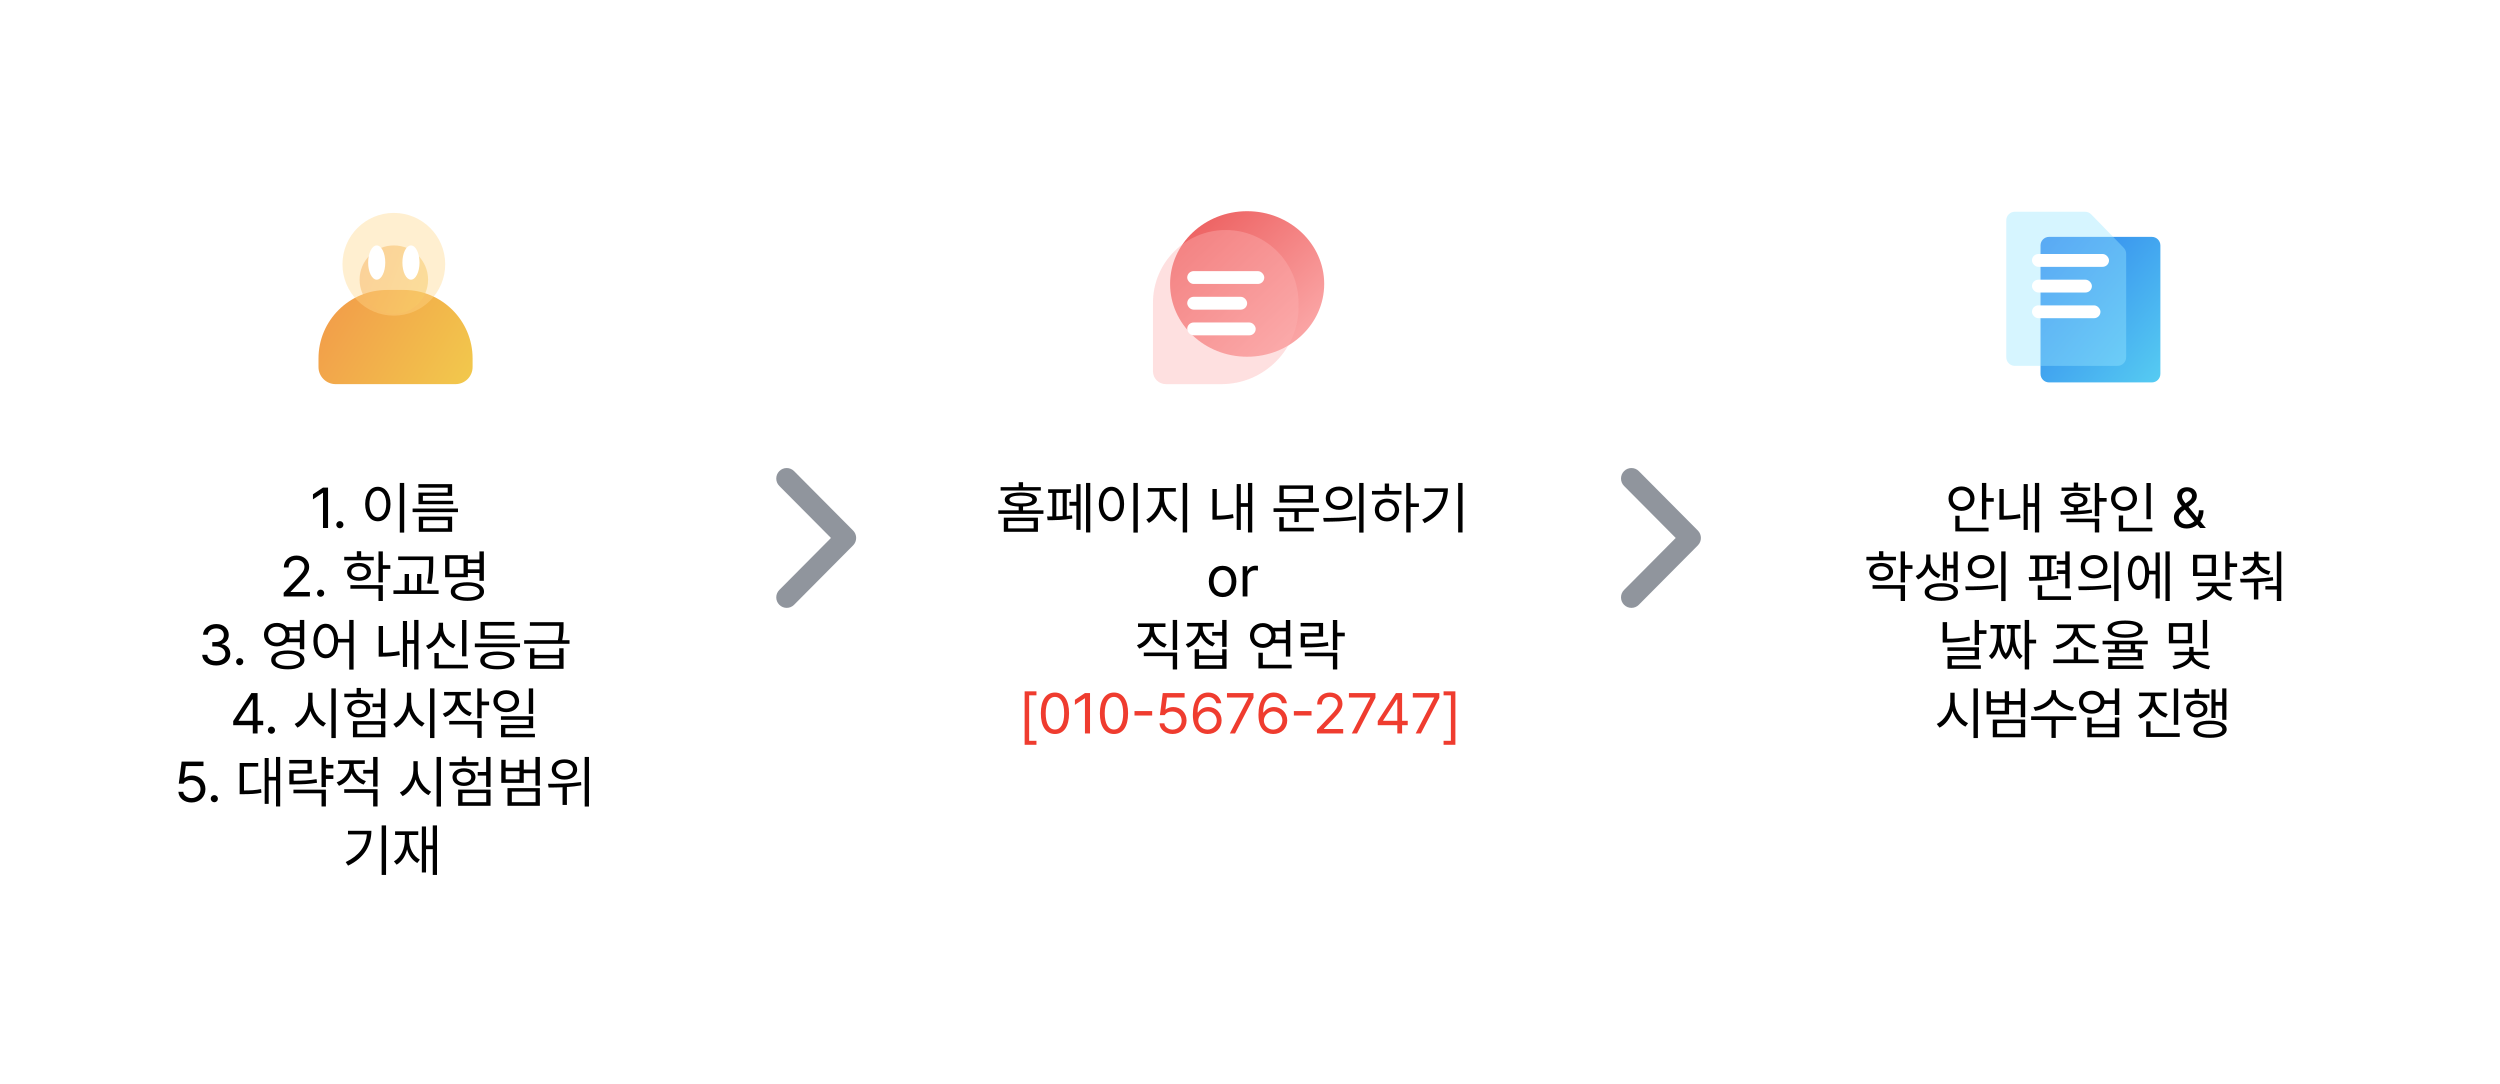 <svg width="876" height="380" viewBox="0 0 876 380" fill="none" xmlns="http://www.w3.org/2000/svg">
<g filter="url(#filter0_d_221_1350)">
<rect x="16" y="12" width="244" height="340" rx="122" fill="white"/>
</g>
<g filter="url(#filter1_d_221_1350)">
<rect x="312" y="12" width="244" height="340" rx="122" fill="white"/>
</g>
<g filter="url(#filter2_d_221_1350)">
<rect x="608" y="12" width="244" height="340" rx="122" fill="white"/>
</g>
<path d="M278.243 165.078C276.815 163.641 274.499 163.641 273.071 165.078C271.643 166.515 271.643 168.846 273.071 170.283L291.172 188.5L273.071 206.717C271.643 208.154 271.643 210.485 273.071 211.922C274.499 213.359 276.815 213.359 278.243 211.922L298.912 191.12C298.918 191.114 298.923 191.108 298.929 191.102C300.357 189.665 300.357 187.335 298.929 185.898L278.243 165.078Z" fill="#90959D"/>
<path d="M574.243 165.078C572.815 163.641 570.499 163.641 569.071 165.078C567.643 166.515 567.643 168.846 569.071 170.283L587.172 188.5L569.071 206.717C567.643 208.154 567.643 210.485 569.071 211.922C570.499 213.359 572.815 213.359 574.243 211.922L594.912 191.12C594.918 191.114 594.923 191.108 594.929 191.102C596.357 189.665 596.357 187.335 594.929 185.898L574.243 165.078Z" fill="#90959D"/>
<path d="M114.951 170.859V185H113.174V172.695H113.096L109.658 174.98V173.203L113.174 170.859H114.951ZM119.092 185.117C118.408 185.107 117.822 184.541 117.842 183.848C117.822 183.164 118.408 182.598 119.092 182.598C119.785 182.598 120.352 183.164 120.342 183.848C120.352 184.541 119.785 185.107 119.092 185.117ZM141.631 169.219V186.621H140.088V169.219H141.631ZM127.959 176.621C127.969 172.93 129.805 170.576 132.393 170.566C134.971 170.576 136.836 172.93 136.826 176.621C136.836 180.322 134.971 182.666 132.393 182.656C129.805 182.666 127.969 180.322 127.959 176.621ZM129.443 176.621C129.443 179.443 130.654 181.299 132.393 181.289C134.141 181.299 135.342 179.443 135.342 176.621C135.342 173.799 134.141 171.943 132.393 171.934C130.654 171.943 129.443 173.799 129.443 176.621ZM160.479 178.184V179.453H144.58V178.184H160.479ZM146.592 170.879V169.648H158.428V173.75H148.174V175.488H158.799V176.68H146.65V172.598H156.885V170.879H146.592ZM146.748 186.348V181.035H158.428V186.348H146.748ZM148.252 185.098H156.924V182.285H148.252V185.098ZM99.404 209L99.385 207.711L104.209 202.633C105.879 200.855 106.68 199.898 106.689 198.59C106.68 197.135 105.469 196.197 103.877 196.188C102.188 196.197 101.133 197.262 101.123 198.844H99.463C99.443 196.344 101.377 194.664 103.936 194.664C106.504 194.664 108.32 196.393 108.33 198.59C108.32 200.172 107.588 201.402 105.088 203.98L101.846 207.32V207.438H108.584V209H99.404ZM112.354 209.117C111.67 209.107 111.084 208.541 111.104 207.848C111.084 207.164 111.67 206.598 112.354 206.598C113.047 206.598 113.613 207.164 113.604 207.848C113.613 208.541 113.047 209.107 112.354 209.117ZM130.967 195.094V196.344H120.615V195.094H125.029V193.141H126.553V195.094H130.967ZM121.611 200.387C121.602 198.473 123.281 197.262 125.791 197.242C128.281 197.262 129.951 198.473 129.971 200.387C129.951 202.271 128.281 203.502 125.791 203.512C123.281 203.502 121.602 202.271 121.611 200.387ZM122.783 206.285V205.035H134.15V210.582H132.627V206.285H122.783ZM123.076 200.387C123.066 201.539 124.15 202.291 125.791 202.281C127.412 202.291 128.506 201.539 128.525 200.387C128.506 199.205 127.412 198.443 125.791 198.434C124.15 198.443 123.066 199.205 123.076 200.387ZM132.627 204.078V193.219H134.15V198.043H136.768V199.332H134.15V204.078H132.627ZM151.807 194.977V196.91C151.797 199.137 151.797 201.373 151.182 204.605L149.678 204.43C150.293 201.363 150.293 199.078 150.303 196.91V196.246H139.521V194.977H151.807ZM137.861 208.121V206.852H141.787V201.129H143.311V206.852H146.123V201.129H147.627V206.852H153.682V208.121H137.861ZM169.541 193.219V203.512H167.998V200.777H163.936V202.262H155.967V194.547H163.936V196.051H167.998V193.219H169.541ZM157.49 201.012H162.432V195.797H157.49V201.012ZM157.959 207.301C157.949 205.211 160.166 204.01 163.779 204.02C167.383 204.01 169.6 205.211 169.6 207.301C169.6 209.371 167.383 210.543 163.779 210.543C160.166 210.543 157.949 209.371 157.959 207.301ZM159.482 207.301C159.473 208.561 161.113 209.332 163.779 209.332C166.436 209.332 168.076 208.561 168.076 207.301C168.076 205.992 166.436 205.23 163.779 205.211C161.113 205.23 159.473 205.992 159.482 207.301ZM163.936 199.488H167.998V197.32H163.936V199.488ZM75.772 233.195C72.959 233.195 70.938 231.691 70.85 229.445H72.627C72.725 230.793 74.062 231.633 75.752 231.633C77.617 231.633 78.965 230.627 78.975 229.152C78.965 227.609 77.734 226.525 75.537 226.516H74.385V224.973H75.537C77.256 224.973 78.457 224.006 78.447 222.551C78.457 221.135 77.422 220.197 75.811 220.188C74.297 220.197 72.92 221.027 72.842 222.414H71.143C71.231 220.168 73.32 218.664 75.83 218.664C78.525 218.664 80.166 220.432 80.147 222.453C80.166 224.064 79.228 225.236 77.744 225.656V225.754C79.59 226.037 80.703 227.355 80.693 229.152C80.703 231.477 78.594 233.195 75.772 233.195ZM83.994 233.117C83.311 233.107 82.725 232.541 82.744 231.848C82.725 231.164 83.311 230.598 83.994 230.598C84.688 230.598 85.254 231.164 85.244 231.848C85.254 232.541 84.688 233.107 83.994 233.117ZM97.002 218.273C98.467 218.264 99.707 218.82 100.518 219.738H105.068V217.219H106.611V227.512H105.068V225.031H100.518C99.717 225.949 98.467 226.506 97.002 226.496C94.404 226.506 92.481 224.807 92.49 222.395C92.481 219.963 94.404 218.264 97.002 218.273ZM93.955 222.395C93.955 224.006 95.225 225.197 97.002 225.188C98.721 225.197 100.01 224.006 100.01 222.395C100.01 220.744 98.721 219.592 97.002 219.602C95.225 219.592 93.955 220.744 93.955 222.395ZM95.029 231.223C95.019 229.133 97.246 227.922 100.85 227.922C104.443 227.922 106.67 229.133 106.67 231.223C106.67 233.332 104.443 234.543 100.85 234.543C97.246 234.543 95.019 233.332 95.029 231.223ZM96.533 231.223C96.523 232.531 98.184 233.322 100.85 233.312C103.516 233.322 105.176 232.531 105.166 231.223C105.176 229.904 103.516 229.123 100.85 229.113C98.184 229.123 96.523 229.904 96.533 231.223ZM101.25 220.988C101.406 221.418 101.494 221.887 101.494 222.395C101.494 222.883 101.406 223.342 101.26 223.762H105.068V220.988H101.25ZM114.17 218.566C116.533 218.576 118.242 220.607 118.477 223.859H122.373V217.219H123.896V234.621H122.373V225.129H118.496C118.33 228.537 116.592 230.666 114.17 230.656C111.602 230.666 109.805 228.322 109.814 224.621C109.805 220.93 111.602 218.576 114.17 218.566ZM111.279 224.621C111.289 227.443 112.461 229.299 114.17 229.289C115.869 229.299 117.061 227.443 117.061 224.621C117.061 221.799 115.869 219.943 114.17 219.934C112.461 219.943 111.289 221.799 111.279 224.621ZM146.631 217.219V234.582H145.127V225.598H142.627V233.684H141.182V217.609H142.627V224.289H145.127V217.219H146.631ZM132.686 230.09V219.348H134.209V228.723C135.928 228.713 137.783 228.586 139.893 228.156L140.088 229.523C137.666 229.963 135.674 230.09 133.76 230.09H132.686ZM163.428 217.238V229.973H161.904V217.238H163.428ZM149.268 226.262C151.895 225.236 153.682 222.697 153.682 219.953V218.215H155.244V219.953C155.225 222.6 157.031 224.973 159.619 225.91L158.818 227.141C156.807 226.369 155.244 224.807 154.473 222.805C153.721 224.934 152.139 226.643 150.107 227.453L149.268 226.262ZM152.217 234.211V228.801H153.74V232.922H163.975V234.211H152.217ZM182.217 225.48V226.77H166.377V225.48H182.217ZM168.291 231.418C168.281 229.426 170.537 228.293 174.287 228.293C178.008 228.293 180.244 229.426 180.264 231.418C180.244 233.43 178.008 234.543 174.287 234.543C170.537 234.543 168.281 233.43 168.291 231.418ZM168.389 223.82V217.922H180.244V219.211H169.893V222.57H180.361V223.82H168.389ZM169.854 231.418C169.834 232.639 171.504 233.332 174.287 233.332C177.041 233.332 178.711 232.639 178.721 231.418C178.711 230.207 177.041 229.504 174.287 229.484C171.504 229.504 169.834 230.207 169.854 231.418ZM187.256 227.16V229.465H195.947V227.16H197.471V234.348H185.732V227.16H187.256ZM183.662 225.598V224.328H195.488C195.957 222.17 195.957 220.617 195.947 219.289H185.674V218.02H197.471V219.289C197.471 220.617 197.471 222.16 196.992 224.328H199.561V225.598H183.662ZM187.256 233.098H195.947V230.676H187.256V233.098ZM81.719 254.109V252.664L88.086 242.859H90.254V252.566H92.227V254.109H90.254V257H88.574V254.109H81.719ZM83.613 252.566H88.574V245.086H88.398L83.613 252.449V252.566ZM95.117 257.117C94.434 257.107 93.848 256.541 93.867 255.848C93.848 255.164 94.434 254.598 95.117 254.598C95.811 254.598 96.377 255.164 96.367 255.848C96.377 256.541 95.811 257.107 95.117 257.117ZM109.512 245.887C109.502 249.061 111.66 252.244 114.219 253.406L113.281 254.617C111.299 253.66 109.59 251.6 108.76 249.129C107.959 251.746 106.25 253.943 104.219 254.969L103.242 253.68C105.83 252.498 107.969 249.178 107.988 245.887V242.723H109.512V245.887ZM116.113 258.621V241.219H117.656V258.621H116.113ZM135.02 241.219V251.746H133.477V247.781H130.527V246.512H133.477V241.219H135.02ZM120.645 244.305V243.055H124.961V241.062H126.465V243.055H130.781V244.305H120.645ZM121.68 248.289C121.68 246.473 123.35 245.203 125.703 245.203C128.066 245.203 129.727 246.473 129.746 248.289C129.727 250.164 128.066 251.395 125.703 251.395C123.35 251.395 121.68 250.164 121.68 248.289ZM123.145 248.289C123.145 249.441 124.189 250.203 125.703 250.223C127.217 250.203 128.262 249.441 128.262 248.289C128.262 247.176 127.217 246.395 125.703 246.395C124.189 246.395 123.145 247.176 123.145 248.289ZM123.672 258.348V252.684H135.02V258.348H123.672ZM125.195 257.098H133.516V253.914H125.195V257.098ZM144.082 245.887C144.072 249.061 146.23 252.244 148.789 253.406L147.852 254.617C145.869 253.66 144.16 251.6 143.33 249.129C142.529 251.746 140.82 253.943 138.789 254.969L137.812 253.68C140.4 252.498 142.539 249.178 142.559 245.887V242.723H144.082V245.887ZM150.684 258.621V241.219H152.227V258.621H150.684ZM161.074 244.441C161.084 246.756 162.783 248.865 165.352 249.754L164.57 250.945C162.588 250.242 161.074 248.826 160.332 247.029C159.59 249.002 157.998 250.535 155.957 251.277L155.137 250.086C157.734 249.168 159.551 246.932 159.57 244.441V243.699H155.605V242.449H164.98V243.699H161.074V244.441ZM157.402 253.855V252.605H168.77V258.582H167.246V253.855H157.402ZM167.246 251.688V241.219H168.77V245.809H171.387V247.117H168.77V251.688H167.246ZM177.402 241.863C180 241.873 181.885 243.455 181.895 245.711C181.885 247.977 180 249.539 177.402 249.539C174.775 249.539 172.881 247.977 172.891 245.711C172.881 243.455 174.775 241.873 177.402 241.863ZM174.395 245.711C174.375 247.234 175.654 248.289 177.402 248.289C179.121 248.289 180.41 247.234 180.41 245.711C180.41 244.207 179.121 243.143 177.402 243.152C175.654 243.143 174.375 244.207 174.395 245.711ZM175.527 252.215V250.984H186.816V255.164H177.07V257.117H187.441V258.348H175.566V254.012H185.293V252.215H175.527ZM185.293 250.145V241.219H186.816V250.145H185.293ZM67.1 281.195C64.551 281.195 62.617 279.623 62.51 277.445H64.209C64.336 278.705 65.566 279.643 67.1 279.652C68.936 279.643 70.264 278.305 70.264 276.527C70.264 274.691 68.887 273.334 66.982 273.324C65.791 273.305 64.863 273.676 64.346 274.594H62.647L63.643 266.859H71.299V268.422H65.107L64.58 272.562H64.717C65.352 272.074 66.299 271.742 67.295 271.742C69.99 271.742 71.973 273.734 71.982 276.488C71.973 279.223 69.922 281.195 67.1 281.195ZM75.107 281.117C74.424 281.107 73.838 280.541 73.857 279.848C73.838 279.164 74.424 278.598 75.107 278.598C75.801 278.598 76.367 279.164 76.357 279.848C76.367 280.541 75.801 281.107 75.107 281.117ZM98.174 265.219V282.582H96.709V273.48H94.15V281.684H92.744V265.609H94.15V272.211H96.709V265.219H98.174ZM83.975 278.285V267.348H90.478V268.617H85.498V276.977C87.891 276.967 89.541 276.879 91.475 276.488L91.611 277.777C89.522 278.207 87.754 278.275 85.088 278.285H83.975ZM116.807 268.012V269.281H114.189V271.645H116.807V272.934H114.189V275.785H112.666V265.238H114.189V268.012H116.807ZM101.357 267.523V266.273H109.229V271.059H102.9V273.578C105.986 273.568 108.223 273.461 110.928 273.012L111.084 274.281C108.301 274.74 105.977 274.857 102.744 274.848H101.396V269.848H107.725V267.523H101.357ZM102.822 277.953V276.703H114.189V282.582H112.666V277.953H102.822ZM123.936 268.422C123.936 270.678 125.674 272.836 128.213 273.715L127.412 274.926C125.459 274.223 123.945 272.768 123.203 270.98C122.451 272.973 120.84 274.574 118.779 275.336L117.979 274.125C120.537 273.207 122.393 270.893 122.393 268.441V267.68H118.467V266.43H127.822V267.68H123.936V268.422ZM120.615 277.816V276.547H132.295V282.582H130.752V277.816H120.615ZM127.275 271.059V269.77H130.752V265.219H132.295V275.629H130.752V271.059H127.275ZM146.377 269.887C146.367 273.061 148.525 276.244 151.084 277.406L150.146 278.617C148.164 277.66 146.455 275.6 145.625 273.129C144.824 275.746 143.115 277.943 141.084 278.969L140.107 277.68C142.695 276.498 144.834 273.178 144.854 269.887V266.723H146.377V269.887ZM152.979 282.621V265.219H154.521V282.621H152.979ZM171.885 265.219V275.746H170.342V271.781H167.393V270.512H170.342V265.219H171.885ZM157.51 268.305V267.055H161.826V265.062H163.33V267.055H167.646V268.305H157.51ZM158.545 272.289C158.545 270.473 160.215 269.203 162.568 269.203C164.932 269.203 166.592 270.473 166.611 272.289C166.592 274.164 164.932 275.395 162.568 275.395C160.215 275.395 158.545 274.164 158.545 272.289ZM160.01 272.289C160.01 273.441 161.055 274.203 162.568 274.223C164.082 274.203 165.127 273.441 165.127 272.289C165.127 271.176 164.082 270.395 162.568 270.395C161.055 270.395 160.01 271.176 160.01 272.289ZM160.537 282.348V276.684H171.885V282.348H160.537ZM162.061 281.098H170.381V277.914H162.061V281.098ZM177.178 266.215V268.988H182.021V266.215H183.525V269.633H187.627V265.219H189.17V275.297H187.627V270.922H183.525V274.32H175.654V266.215H177.178ZM177.178 273.07H182.021V270.219H177.178V273.07ZM177.822 282.348V276.156H189.17V282.348H177.822ZM179.346 281.098H187.666V277.387H179.346V281.098ZM197.783 266.078C200.381 266.059 202.246 267.494 202.236 269.613C202.246 271.732 200.381 273.178 197.783 273.168C195.186 273.178 193.33 271.732 193.33 269.613C193.33 267.494 195.186 266.059 197.783 266.078ZM192.021 274.652C195.283 274.662 199.746 274.594 203.604 274.027L203.701 275.18C202.041 275.482 200.322 275.668 198.643 275.775V282.055H197.119V275.863C195.352 275.941 193.682 275.951 192.236 275.961L192.021 274.652ZM194.834 269.613C194.814 270.971 196.055 271.908 197.783 271.898C199.531 271.908 200.781 270.971 200.771 269.613C200.781 268.266 199.531 267.309 197.783 267.328C196.055 267.309 194.814 268.266 194.834 269.613ZM204.873 282.602V265.238H206.377V282.602H204.873ZM135.273 289.219V306.582H133.73V289.219H135.273ZM121.133 302.07C125.83 299.844 128.232 296.514 128.574 292.363H121.934V291.113H130.137C130.117 296.104 127.793 300.527 121.973 303.32L121.133 302.07ZM153.125 289.219V306.582H151.641V297.559H149.277V305.703H147.812V289.59H149.277V296.25H151.641V289.219H153.125ZM138.027 301.816C140.527 300.439 141.865 297.49 141.855 293.965V292.578H138.438V291.289H146.562V292.578H143.34V293.965C143.34 297.139 144.658 299.941 147.129 301.211L146.211 302.402C144.463 301.445 143.252 299.736 142.637 297.617C142.041 300.029 140.811 301.924 138.984 302.988L138.027 301.816Z" fill="black"/>
<path d="M363.689 181.387V186.348H351.736V181.387H363.689ZM349.803 180.059V178.828H356.951V177.49C353.826 177.373 352.068 176.553 352.068 175.039C352.068 173.428 354.109 172.598 357.713 172.578C361.307 172.598 363.338 173.428 363.338 175.039C363.338 176.553 361.59 177.373 358.475 177.49V178.828H365.623V180.059H349.803ZM350.623 171.875V170.684H356.951V168.965H358.475V170.684H364.705V171.875H350.623ZM353.26 185.156H362.186V182.578H353.26V185.156ZM353.709 175.039C353.699 175.928 355.164 176.426 357.713 176.426C360.262 176.426 361.707 175.928 361.717 175.039C361.707 174.141 360.262 173.672 357.713 173.652C355.164 173.672 353.699 174.141 353.709 175.039ZM382.029 169.219V186.582H380.545V169.219H382.029ZM366.893 180.977C367.43 180.977 368.055 180.977 368.729 180.967V172.715H367.264V171.445H375.252V172.715H373.787V180.762C374.441 180.703 375.066 180.645 375.643 180.566L375.74 181.699C372.996 182.207 369.354 182.295 367.088 182.285L366.893 180.977ZM370.135 180.938C370.857 180.918 371.619 180.889 372.361 180.85V172.715H370.135V180.938ZM374.744 177.207V175.82H377.166V169.648H378.631V185.664H377.166V177.207H374.744ZM398.689 169.219V186.621H397.146V169.219H398.689ZM385.018 176.621C385.027 172.93 386.863 170.576 389.451 170.566C392.029 170.576 393.895 172.93 393.885 176.621C393.895 180.322 392.029 182.666 389.451 182.656C386.863 182.666 385.027 180.322 385.018 176.621ZM386.502 176.621C386.502 179.443 387.713 181.299 389.451 181.289C391.199 181.299 392.4 179.443 392.4 176.621C392.4 173.799 391.199 171.943 389.451 171.934C387.713 171.943 386.502 173.799 386.502 176.621ZM407.869 174.551C407.879 177.5 410.018 180.498 412.576 181.602L411.717 182.812C409.686 181.895 407.938 179.893 407.127 177.49C406.316 180.039 404.559 182.246 402.576 183.242L401.658 182.031C404.148 180.84 406.316 177.559 406.326 174.551V172.285H402.225V171.016H412.01V172.285H407.869V174.551ZM414.432 186.582V169.219H415.975V186.582H414.432ZM438.787 169.219V186.582H437.283V177.598H434.783V185.684H433.338V169.609H434.783V176.289H437.283V169.219H438.787ZM424.842 182.09V171.348H426.365V180.723C428.084 180.713 429.939 180.586 432.049 180.156L432.244 181.523C429.822 181.963 427.83 182.09 425.916 182.09H424.842ZM462.146 178.105V179.375H455.076V182.93H453.553V179.375H446.248V178.105H462.146ZM448.279 186.211V181.211H449.822V184.922H460.369V186.211H448.279ZM448.318 176.113V170.078H460.076V176.113H448.318ZM449.822 174.883H458.553V171.289H449.822V174.883ZM469.236 170.488C471.961 170.498 473.895 172.158 473.904 174.57C473.895 176.992 471.961 178.643 469.236 178.652C466.492 178.643 464.539 176.992 464.549 174.57C464.539 172.158 466.492 170.498 469.236 170.488ZM463.65 181.484C466.854 181.494 471.277 181.465 475.115 180.898L475.232 182.031C471.258 182.773 466.99 182.793 463.865 182.793L463.65 181.484ZM466.053 174.57C466.043 176.191 467.381 177.305 469.236 177.305C471.072 177.305 472.41 176.191 472.4 174.57C472.41 172.959 471.072 171.836 469.236 171.836C467.381 171.836 466.043 172.959 466.053 174.57ZM476.268 186.621V169.219H477.791V186.621H476.268ZM494.275 169.219V176.387H497.186V177.656H494.275V186.582H492.752V169.219H494.275ZM480.74 173.281V172.012H485.213V169.434H486.736V172.012H491.072V173.281H480.74ZM481.736 178.711C481.727 176.367 483.523 174.727 485.994 174.727C488.445 174.727 490.232 176.367 490.252 178.711C490.232 181.064 488.445 182.695 485.994 182.695C483.523 182.695 481.727 181.064 481.736 178.711ZM483.201 178.711C483.191 180.293 484.373 181.406 485.994 181.387C487.596 181.406 488.768 180.293 488.787 178.711C488.768 177.139 487.596 176.006 485.994 176.016C484.373 176.006 483.191 177.139 483.201 178.711ZM512.479 169.219V186.582H510.936V169.219H512.479ZM498.338 182.07C503.035 179.844 505.438 176.514 505.779 172.363H499.139V171.113H507.342C507.322 176.104 504.998 180.527 499.178 183.32L498.338 182.07ZM428.416 209.215C425.525 209.225 423.572 207.037 423.572 203.746C423.572 200.436 425.525 198.258 428.416 198.258C431.297 198.258 433.23 200.436 433.221 203.746C433.23 207.037 431.297 209.225 428.416 209.215ZM425.252 203.746C425.262 205.865 426.258 207.73 428.416 207.73C430.555 207.73 431.541 205.865 431.541 203.746C431.541 201.637 430.555 199.742 428.416 199.742C426.258 199.742 425.262 201.637 425.252 203.746ZM435.428 209V198.395H437.049V200.016H437.166C437.547 198.941 438.65 198.229 439.9 198.219C440.154 198.229 440.584 198.238 440.779 198.258V199.957C440.652 199.928 440.203 199.84 439.764 199.84C438.24 199.84 437.107 200.895 437.107 202.32V209H435.428ZM404.373 220.441C404.383 222.775 406.229 224.904 408.826 225.754L408.045 226.945C406.023 226.262 404.422 224.836 403.631 223C402.869 224.973 401.248 226.535 399.178 227.277L398.377 226.086C400.984 225.168 402.82 222.902 402.83 220.441V219.699H398.768V218.449H408.377V219.699H404.373V220.441ZM400.779 229.914V228.645H412.459V234.582H410.936V229.914H400.779ZM410.936 227.727V217.219H412.459V227.727H410.936ZM429.783 217.219V226.652H428.26V222.727H424.744V221.438H428.26V217.219H429.783ZM415.486 225.734C418.045 224.807 419.9 222.512 419.9 220.051V219.543H415.975V218.273H425.33V219.543H421.443V220.051C421.443 222.277 423.182 224.465 425.721 225.344L424.92 226.535C422.967 225.822 421.453 224.367 420.701 222.59C419.959 224.582 418.348 226.193 416.287 226.945L415.486 225.734ZM418.611 234.348V227.492H420.154V229.66H428.26V227.492H429.783V234.348H418.611ZM420.154 233.098H428.26V230.891H420.154V233.098ZM452.107 217.238V230.07H450.564V225.383H446.072C445.271 226.408 443.982 227.023 442.498 227.023C439.9 227.023 437.977 225.227 437.986 222.688C437.977 220.139 439.9 218.342 442.498 218.332C443.973 218.342 445.242 218.947 446.053 219.953H450.564V217.238H452.107ZM439.451 222.688C439.451 224.426 440.721 225.666 442.498 225.656C444.207 225.666 445.506 224.426 445.506 222.688C445.506 220.959 444.207 219.709 442.498 219.699C440.721 219.709 439.451 220.959 439.451 222.688ZM440.955 234.211V228.723H442.498V232.922H452.596V234.211H440.955ZM446.746 221.223C446.902 221.672 446.99 222.16 446.99 222.688C446.99 223.195 446.902 223.674 446.756 224.113H450.564V221.223H446.746ZM463.611 218.273V223.059H457.283V225.578C460.369 225.568 462.605 225.461 465.311 225.012L465.467 226.281C462.684 226.74 460.359 226.857 457.127 226.848H455.779V221.848H462.107V219.523H455.74V218.273H463.611ZM457.205 229.953V228.703H468.572V234.582H467.049V229.953H457.205ZM467.049 227.785V217.238H468.572V221.691H471.209V222.98H468.572V227.785H467.049Z" fill="black"/>
<path d="M359.031 260.984V242.254H363.172V243.641H360.613V259.578H363.172V260.984H359.031ZM369.656 257.195C366.521 257.195 364.705 254.559 364.715 249.93C364.705 245.34 366.541 242.664 369.656 242.664C372.762 242.664 374.598 245.34 374.598 249.93C374.598 254.559 372.791 257.195 369.656 257.195ZM366.414 249.93C366.424 253.592 367.605 255.633 369.656 255.633C371.697 255.633 372.889 253.592 372.879 249.93C372.889 246.268 371.688 244.197 369.656 244.188C367.625 244.197 366.424 246.268 366.414 249.93ZM381.941 242.859V257H380.164V244.695H380.086L376.648 246.98V245.203L380.164 242.859H381.941ZM390.34 257.195C387.205 257.195 385.389 254.559 385.398 249.93C385.389 245.34 387.225 242.664 390.34 242.664C393.445 242.664 395.281 245.34 395.281 249.93C395.281 254.559 393.475 257.195 390.34 257.195ZM387.098 249.93C387.107 253.592 388.289 255.633 390.34 255.633C392.381 255.633 393.572 253.592 393.562 249.93C393.572 246.268 392.371 244.197 390.34 244.188C388.309 244.197 387.107 246.268 387.098 249.93ZM403.719 249.168V250.711H397.527V249.168H403.719ZM410.887 257.195C408.338 257.195 406.404 255.623 406.297 253.445H407.996C408.123 254.705 409.354 255.643 410.887 255.652C412.723 255.643 414.051 254.305 414.051 252.527C414.051 250.691 412.674 249.334 410.77 249.324C409.578 249.305 408.65 249.676 408.133 250.594H406.434L407.43 242.859H415.086V244.422H408.895L408.367 248.562H408.504C409.139 248.074 410.086 247.742 411.082 247.742C413.777 247.742 415.76 249.734 415.77 252.488C415.76 255.223 413.709 257.195 410.887 257.195ZM423.133 257.195C420.682 257.166 417.977 255.711 417.977 250.477C417.977 245.467 420.027 242.664 423.348 242.664C425.838 242.664 427.576 244.197 427.938 246.414H426.199C425.877 245.164 424.92 244.227 423.348 244.227C421.023 244.227 419.627 246.209 419.637 249.617H419.812C420.623 248.436 421.922 247.742 423.445 247.742C425.955 247.742 428.055 249.695 428.055 252.43C428.055 255.096 426.111 257.225 423.133 257.195ZM419.871 252.469C419.881 254.129 421.238 255.643 423.133 255.652C424.959 255.643 426.346 254.207 426.355 252.449C426.346 250.711 425.018 249.295 423.172 249.285C421.316 249.295 419.891 250.799 419.871 252.469ZM430.926 257L437.41 244.52V244.422H429.93V242.859H439.227V244.5L432.762 257H430.926ZM446.121 257.195C443.67 257.166 440.965 255.711 440.965 250.477C440.965 245.467 443.016 242.664 446.336 242.664C448.826 242.664 450.564 244.197 450.926 246.414H449.188C448.865 245.164 447.908 244.227 446.336 244.227C444.012 244.227 442.615 246.209 442.625 249.617H442.801C443.611 248.436 444.91 247.742 446.434 247.742C448.943 247.742 451.043 249.695 451.043 252.43C451.043 255.096 449.1 257.225 446.121 257.195ZM442.859 252.469C442.869 254.129 444.227 255.643 446.121 255.652C447.947 255.643 449.334 254.207 449.344 252.449C449.334 250.711 448.006 249.295 446.16 249.285C444.305 249.295 442.879 250.799 442.859 252.469ZM459.559 249.168V250.711H453.367V249.168H459.559ZM461.473 257L461.453 255.711L466.277 250.633C467.947 248.855 468.748 247.898 468.758 246.59C468.748 245.135 467.537 244.197 465.945 244.188C464.256 244.197 463.201 245.262 463.191 246.844H461.531C461.512 244.344 463.445 242.664 466.004 242.664C468.572 242.664 470.389 244.393 470.398 246.59C470.389 248.172 469.656 249.402 467.156 251.98L463.914 255.32V255.438H470.652V257H461.473ZM473.66 257L480.145 244.52V244.422H472.664V242.859H481.961V244.5L475.496 257H473.66ZM482.762 254.109V252.664L489.129 242.859H491.297V252.566H493.27V254.109H491.297V257H489.617V254.109H482.762ZM484.656 252.566H489.617V245.086H489.441L484.656 252.449V252.566ZM496.043 257L502.527 244.52V244.422H495.047V242.859H504.344V244.5L497.879 257H496.043ZM509.969 260.984H505.828V259.578H508.387V243.641H505.828V242.254H509.969V260.984Z" fill="#EF3C2F"/>
<path d="M695.996 169.219V174.512H698.613V175.801H695.996V182.031H694.473V169.219H695.996ZM682.754 174.727C682.744 172.207 684.717 170.459 687.305 170.449C689.912 170.459 691.855 172.207 691.875 174.727C691.855 177.236 689.912 179.004 687.305 179.004C684.717 179.004 682.744 177.236 682.754 174.727ZM684.258 174.727C684.248 176.436 685.586 177.656 687.305 177.656C689.053 177.656 690.361 176.436 690.371 174.727C690.361 173.008 689.053 171.797 687.305 171.797C685.586 171.797 684.248 173.008 684.258 174.727ZM685.137 186.211V180.703H686.641V184.922H696.797V186.211H685.137ZM714.531 169.219V186.582H713.027V177.598H710.527V185.684H709.082V169.609H710.527V176.289H713.027V169.219H714.531ZM700.586 182.09V171.348H702.109V180.723C703.828 180.713 705.684 180.586 707.793 180.156L707.988 181.523C705.566 181.963 703.574 182.09 701.66 182.09H700.586ZM735.566 169.238V174.492H738.164V175.781H735.566V180.879H734.023V169.238H735.566ZM721.934 179.102C723.32 179.102 724.941 179.102 726.641 179.053V177.773C724.619 177.588 723.311 176.66 723.32 175.215C723.311 173.633 724.941 172.656 727.383 172.656C729.844 172.656 731.445 173.633 731.465 175.215C731.445 176.65 730.176 177.578 728.164 177.773V178.994C729.785 178.916 731.426 178.779 732.949 178.555L733.086 179.668C729.316 180.332 725.166 180.361 722.109 180.352L721.934 179.102ZM722.363 171.992V170.82H726.641V169.082H728.164V170.82H732.422V171.992H722.363ZM724.062 182.969V181.738H735.566V186.582H734.023V182.969H724.062ZM724.785 175.215C724.775 176.123 725.781 176.738 727.383 176.719C728.984 176.738 730 176.123 730 175.215C730 174.297 728.984 173.73 727.383 173.75C725.781 173.73 724.775 174.297 724.785 175.215ZM753.633 169.238V181.934H752.109V169.238H753.633ZM739.707 174.707C739.697 172.207 741.66 170.459 744.258 170.449C746.855 170.459 748.799 172.207 748.809 174.707C748.799 177.236 746.855 178.994 744.258 178.984C741.66 178.994 739.697 177.236 739.707 174.707ZM741.211 174.707C741.191 176.436 742.5 177.637 744.258 177.637C745.986 177.637 747.305 176.436 747.305 174.707C747.305 173.008 745.986 171.797 744.258 171.797C742.5 171.797 741.191 173.008 741.211 174.707ZM742.422 186.211V180.645H743.945V184.922H754.18V186.211H742.422ZM766.25 185.195C763.467 185.195 761.738 183.535 761.738 181.25C761.738 179.531 762.881 178.477 764.531 177.334C763.564 176.172 762.891 175.195 762.891 173.945C762.891 172.031 764.238 170.723 766.328 170.723C768.457 170.723 769.766 172.1 769.766 173.691C769.766 175.039 769.043 175.977 767.891 176.836L766.855 177.617L769.902 181.318C770.264 180.605 770.488 179.756 770.488 178.789H772.109C772.1 180.752 771.514 181.914 770.967 182.617L772.93 185H770.918L769.922 183.809C769.004 184.736 767.549 185.195 766.25 185.195ZM763.457 181.25C763.457 182.559 764.541 183.711 766.211 183.711C767.178 183.711 768.145 183.32 768.916 182.607L765.566 178.574L765.078 178.945C763.809 179.863 763.457 180.84 763.457 181.25ZM764.57 173.965C764.57 174.746 765.146 175.537 765.84 176.377L766.777 175.684C767.559 175.166 768.076 174.639 768.086 173.691C768.076 172.988 767.393 172.168 766.387 172.168C765.322 172.168 764.57 173.096 764.57 173.965ZM664.336 195.094V196.344H653.984V195.094H658.398V193.141H659.922V195.094H664.336ZM654.98 200.387C654.971 198.473 656.65 197.262 659.16 197.242C661.65 197.262 663.32 198.473 663.34 200.387C663.32 202.271 661.65 203.502 659.16 203.512C656.65 203.502 654.971 202.271 654.98 200.387ZM656.152 206.285V205.035H667.52V210.582H665.996V206.285H656.152ZM656.445 200.387C656.436 201.539 657.52 202.291 659.16 202.281C660.781 202.291 661.875 201.539 661.895 200.387C661.875 199.205 660.781 198.443 659.16 198.434C657.52 198.443 656.436 199.205 656.445 200.387ZM665.996 204.078V193.219H667.52V198.043H670.137V199.332H667.52V204.078H665.996ZM676.406 196.676C676.416 198.6 677.754 200.543 679.98 201.383L679.18 202.555C677.51 201.91 676.309 200.67 675.684 199.176C675.049 200.826 673.799 202.301 672.09 203.043L671.25 201.852C673.535 200.855 674.932 198.609 674.941 196.676V194.312H676.406V196.676ZM674.414 207.457C674.395 205.494 676.621 204.342 680.234 204.352C683.828 204.342 686.064 205.494 686.074 207.457C686.064 209.4 683.828 210.543 680.234 210.543C676.621 210.543 674.395 209.4 674.414 207.457ZM675.938 207.457C675.918 208.639 677.568 209.361 680.234 209.352C682.871 209.361 684.531 208.639 684.551 207.457C684.531 206.256 682.871 205.533 680.234 205.523C677.568 205.533 675.918 206.256 675.938 207.457ZM680.762 203.414V193.57H682.207V197.906H684.512V193.238H685.977V203.961H684.512V199.176H682.207V203.414H680.762ZM694.199 194.488C696.924 194.498 698.857 196.158 698.867 198.57C698.857 200.992 696.924 202.643 694.199 202.652C691.455 202.643 689.502 200.992 689.512 198.57C689.502 196.158 691.455 194.498 694.199 194.488ZM688.613 205.484C691.816 205.494 696.24 205.465 700.078 204.898L700.195 206.031C696.221 206.773 691.953 206.793 688.828 206.793L688.613 205.484ZM691.016 198.57C691.006 200.191 692.344 201.305 694.199 201.305C696.035 201.305 697.373 200.191 697.363 198.57C697.373 196.959 696.035 195.836 694.199 195.836C692.344 195.836 691.006 196.959 691.016 198.57ZM701.23 210.621V193.219H702.754V210.621H701.23ZM725.215 193.219V206.148H723.672V201.109H720.703V199.82H723.672V197.809H720.703V196.539H723.672V193.219H725.215ZM710.859 202.203C711.553 202.203 712.305 202.193 713.105 202.184V195.895H711.348V194.645H720.566V195.895H718.789V201.979C719.59 201.93 720.381 201.861 721.133 201.773L721.211 202.926C717.842 203.443 713.877 203.502 711.055 203.512L710.859 202.203ZM714.023 210.211V205.074H715.566V208.922H725.684V210.211H714.023ZM714.59 202.154C715.479 202.135 716.396 202.105 717.305 202.066V195.895H714.59V202.154ZM733.789 194.488C736.514 194.498 738.447 196.158 738.457 198.57C738.447 200.992 736.514 202.643 733.789 202.652C731.045 202.643 729.092 200.992 729.102 198.57C729.092 196.158 731.045 194.498 733.789 194.488ZM728.203 205.484C731.406 205.494 735.83 205.465 739.668 204.898L739.785 206.031C735.811 206.773 731.543 206.793 728.418 206.793L728.203 205.484ZM730.605 198.57C730.596 200.191 731.934 201.305 733.789 201.305C735.625 201.305 736.963 200.191 736.953 198.57C736.963 196.959 735.625 195.836 733.789 195.836C731.934 195.836 730.596 196.959 730.605 198.57ZM740.82 210.621V193.219H742.344V210.621H740.82ZM760.273 193.219V210.582H758.789V193.219H760.273ZM745.605 200.719C745.615 197.027 747.08 194.693 749.336 194.684C751.445 194.693 752.871 196.725 753.066 199.996H755.312V193.59H756.777V209.703H755.312V201.266H753.076C752.93 204.645 751.475 206.764 749.336 206.754C747.08 206.764 745.615 204.41 745.605 200.719ZM747.051 200.719C747.031 203.531 747.93 205.309 749.336 205.289C750.752 205.309 751.65 203.531 751.641 200.719C751.65 197.896 750.752 196.129 749.336 196.129C747.93 196.129 747.031 197.896 747.051 200.719ZM776.465 194.41V201.832H768.438V194.41H776.465ZM769.453 209.332C772.324 208.883 774.873 207.301 775.049 205.406H770.137V204.156H781.582V205.406H776.65C776.816 207.262 779.414 208.883 782.246 209.332L781.68 210.523C779.141 210.104 776.846 208.844 775.84 207.105C774.863 208.854 772.568 210.094 770.039 210.504L769.453 209.332ZM769.941 200.582H774.98V195.66H769.941V200.582ZM779.746 203.141V193.219H781.27V197.398H783.887V198.688H781.27V203.141H779.746ZM791.387 196.441C791.387 198.17 793.135 199.674 795.566 200.211L794.902 201.422C792.92 200.934 791.367 199.85 790.635 198.424C789.912 199.977 788.34 201.139 786.289 201.656L785.625 200.484C788.076 199.908 789.805 198.297 789.805 196.441V196.383H785.996V195.152H789.844V193.277H791.367V195.152H795.176V196.383H791.387V196.441ZM784.902 202.789C788.203 202.809 792.588 202.77 796.426 202.223L796.523 203.395C794.805 203.688 793.027 203.854 791.309 203.961V210.055H789.766V204.029C788.096 204.098 786.514 204.098 785.117 204.098L784.902 202.789ZM793.789 206.578V205.348H797.793V193.238H799.355V210.602H797.793V206.578H793.789ZM693.447 217.219V220.852H696.064V222.141H693.447V225.988H691.924V217.219H693.447ZM680.713 225.148V218H682.256V223.82C684.717 223.83 687.266 223.654 690.088 223.078L690.283 224.367C687.314 224.973 684.707 225.139 682.1 225.148H680.713ZM682.373 228.059V226.828H693.447V231.066H683.936V233.098H694.092V234.348H682.412V229.855H691.924V228.059H682.373ZM711.006 217.219V224.133H713.467V225.441H711.006V234.582H709.463V217.219H711.006ZM696.904 229.816C699.033 228.234 699.648 224.895 699.658 222.453V220.285H697.471V218.996H702.432V220.285H701.104V222.453C701.113 224.338 701.377 227.17 702.822 229.055C704.229 227.209 704.521 224.436 704.541 222.453V220.285H703.193V218.996H708.018V220.285H705.986V222.453C705.986 225.002 706.582 228.264 708.74 229.816L707.725 230.949C706.436 229.953 705.674 228.303 705.264 226.506C704.883 228.332 704.15 230.061 702.803 231.086C701.475 230.061 700.752 228.303 700.361 226.486C699.951 228.283 699.189 229.943 697.92 230.949L696.904 229.816ZM735.361 231.066V232.355H719.463V231.066H726.631V226.848H728.174V231.066H735.361ZM720.244 226.223C723.184 225.725 726.592 223.293 726.592 220.52V220.09H720.771V218.801H733.994V220.09H728.174V220.52C728.184 223.293 731.602 225.676 734.6 226.164L733.975 227.375C731.318 226.848 728.516 225.158 727.402 222.756C726.289 225.188 723.496 226.916 720.889 227.453L720.244 226.223ZM744.658 217.434C748.516 217.434 750.781 218.508 750.791 220.441C750.781 222.395 748.516 223.459 744.658 223.469C740.781 223.459 738.506 222.395 738.506 220.441C738.506 218.508 740.781 217.434 744.658 217.434ZM736.748 225.773V224.523H752.568V225.773H748.154V227.492H750.537V231.379H740.225V233.176H751.064V234.387H738.701V230.246H749.033V228.664H738.662V227.492H741.064V225.773H736.748ZM740.107 220.441C740.088 221.633 741.777 222.277 744.658 222.297C747.539 222.277 749.219 221.633 749.229 220.441C749.219 219.299 747.539 218.625 744.658 218.605C741.777 218.625 740.088 219.299 740.107 220.441ZM742.568 227.492H746.631V225.773H742.568V227.492ZM768.115 218.352V225.422H759.971V218.352H768.115ZM761.221 233.332C764.209 233 767.08 231.311 767.08 229.582H761.943V228.391H767.1V226.691H768.623V228.391H773.818V229.582H768.662C768.652 231.271 771.445 232.961 774.424 233.332L773.896 234.523C771.289 234.162 768.906 232.932 767.871 231.33C766.826 232.971 764.385 234.162 761.768 234.523L761.221 233.332ZM761.475 224.211H766.611V219.602H761.475V224.211ZM771.865 227.199V217.219H773.369V227.199H771.865ZM684.91 245.887C684.9 249.061 687.058 252.244 689.617 253.406L688.679 254.617C686.697 253.66 684.988 251.6 684.158 249.129C683.357 251.746 681.648 253.943 679.617 254.969L678.64 253.68C681.228 252.498 683.367 249.178 683.386 245.887V242.723H684.91V245.887ZM691.511 258.621V241.219H693.054V258.621H691.511ZM697.625 242.215V244.988H702.469V242.215H703.973V245.633H708.075V241.219H709.618V251.297H708.075V246.922H703.973V250.32H696.102V242.215H697.625ZM697.625 249.07H702.469V246.219H697.625V249.07ZM698.27 258.348V252.156H709.618V258.348H698.27ZM699.793 257.098H708.114V253.387H699.793V257.098ZM720.419 242.84C720.429 245.291 723.613 247.4 726.747 247.84L726.122 249.09C723.427 248.641 720.751 247.146 719.638 245.018C718.525 247.166 715.859 248.641 713.154 249.09L712.529 247.84C715.663 247.4 718.837 245.33 718.837 242.84V241.844H720.419V242.84ZM711.708 252.293V251.004H727.529V252.293H720.341V258.582H718.837V252.293H711.708ZM732.979 242.039C735.303 242.029 737.08 243.387 737.412 245.379H741.045V241.219H742.588V250.535H741.045V246.648H737.422C737.119 248.699 735.332 250.066 732.979 250.066C730.332 250.066 728.457 248.426 728.467 246.043C728.457 243.689 730.332 242.029 732.979 242.039ZM729.932 246.043C729.932 247.625 731.191 248.768 732.979 248.777C734.727 248.768 735.986 247.625 735.986 246.043C735.986 244.441 734.727 243.328 732.979 243.348C731.191 243.328 729.932 244.441 729.932 246.043ZM731.396 258.348V251.414H732.939V253.621H741.045V251.414H742.588V258.348H731.396ZM732.939 257.098H741.045V254.852H732.939V257.098ZM755.148 244.949C755.158 247.293 757.004 249.402 759.601 250.223L758.82 251.453C756.798 250.76 755.197 249.334 754.406 247.508C753.654 249.48 752.023 251.043 749.953 251.805L749.152 250.574C751.759 249.666 753.595 247.41 753.605 244.949V243.934H749.543V242.684H759.152V243.934H755.148V244.949ZM752.023 258.211V252.762H753.546V256.922H763.781V258.211H752.023ZM761.711 253.973V241.238H763.234V253.973H761.711ZM780.129 241.219V252.215H778.664V247.234H776.34V251.59H774.895V241.57H776.34V245.965H778.664V241.219H780.129ZM765.286 244.539V243.309H768.996V241.355H770.52V243.309H774.192V244.539H765.286ZM766.047 248.445C766.037 246.629 767.571 245.467 769.758 245.477C771.955 245.467 773.479 246.629 773.489 248.445C773.479 250.232 771.955 251.395 769.758 251.395C767.571 251.395 766.037 250.232 766.047 248.445ZM767.414 248.445C767.414 249.51 768.371 250.242 769.758 250.242C771.145 250.242 772.102 249.51 772.102 248.445C772.102 247.342 771.145 246.609 769.758 246.609C768.371 246.609 767.414 247.342 767.414 248.445ZM768.567 255.555C768.547 253.602 770.725 252.508 774.387 252.508C778.039 252.508 780.217 253.602 780.227 255.555C780.217 257.459 778.039 258.543 774.387 258.543C770.725 258.543 768.547 257.459 768.567 255.555ZM770.09 255.555C770.071 256.678 771.682 257.361 774.387 257.352C777.082 257.361 778.684 256.678 778.704 255.555C778.684 254.363 777.082 253.699 774.387 253.719C771.682 253.699 770.071 254.363 770.09 255.555Z" fill="black"/>
<path d="M715 86C715 84.343 716.343 83 718 83H743.875H754C755.657 83 757 84.343 757 86V95.75V131C757 132.657 755.657 134 754 134H718C716.343 134 715 132.657 715 131V86Z" fill="url(#paint0_linear_221_1350)"/>
<g filter="url(#filter3_bi_221_1350)">
<path d="M703 77C703 75.343 704.343 74 706 74H730.608C731.418 74 732.194 74.328 732.759 74.909L738.438 80.75L744.151 86.627C744.695 87.187 745 87.937 745 88.718V125C745 126.657 743.657 128 742 128H706C704.343 128 703 126.657 703 125V77Z" fill="#99E6FF" fill-opacity="0.4"/>
</g>
<rect x="712" y="89" width="27" height="4.5" rx="2.25" fill="white"/>
<rect x="712" y="98" width="21" height="4.5" rx="2.25" fill="white"/>
<rect x="712" y="107" width="24" height="4.5" rx="2.25" fill="white"/>
<g filter="url(#filter4_bi_221_1350)">
<path d="M111 125C111 111.745 121.745 101 135 101H141C154.255 101 165 111.745 165 125V128C165 131.314 162.314 134 159 134H117C113.686 134 111 131.314 111 128V125Z" fill="url(#paint1_linear_221_1350)"/>
</g>
<circle opacity="0.5" cx="138" cy="98" r="12" fill="url(#paint2_linear_221_1350)"/>
<g filter="url(#filter5_bi_221_1350)">
<circle cx="138" cy="92" r="18" fill="#FFD789" fill-opacity="0.4"/>
</g>
<ellipse cx="132" cy="92" rx="3" ry="6" fill="white"/>
<ellipse cx="144" cy="92" rx="3" ry="6" fill="white"/>
<ellipse cx="437" cy="99.5" rx="27" ry="25.5" fill="url(#paint3_linear_221_1350)"/>
<g filter="url(#filter6_bi_221_1350)">
<path d="M404 105.5C404 91.417 415.417 80 429.5 80C443.583 80 455 91.417 455 105.5V107C455 121.912 442.912 134 428 134H408.5C406.015 134 404 131.985 404 129.5V105.5Z" fill="#FDB2B2" fill-opacity="0.4"/>
</g>
<rect x="416" y="95" width="27" height="4.5" rx="2.25" fill="white"/>
<rect x="416" y="104" width="21" height="4.5" rx="2.25" fill="white"/>
<rect x="416" y="113" width="24" height="4.5" rx="2.25" fill="white"/>
<defs>
<filter id="filter0_d_221_1350" x="0" y="0" width="284" height="380" filterUnits="userSpaceOnUse" color-interpolation-filters="sRGB">
<feFlood flood-opacity="0" result="BackgroundImageFix"/>
<feColorMatrix in="SourceAlpha" type="matrix" values="0 0 0 0 0 0 0 0 0 0 0 0 0 0 0 0 0 0 127 0" result="hardAlpha"/>
<feOffset dx="4" dy="8"/>
<feGaussianBlur stdDeviation="10"/>
<feComposite in2="hardAlpha" operator="out"/>
<feColorMatrix type="matrix" values="0 0 0 0 0.097 0 0 0 0 0.124 0 0 0 0 0.221 0 0 0 0.08 0"/>
<feBlend mode="normal" in2="BackgroundImageFix" result="effect1_dropShadow_221_1350"/>
<feBlend mode="normal" in="SourceGraphic" in2="effect1_dropShadow_221_1350" result="shape"/>
</filter>
<filter id="filter1_d_221_1350" x="296" y="0" width="284" height="380" filterUnits="userSpaceOnUse" color-interpolation-filters="sRGB">
<feFlood flood-opacity="0" result="BackgroundImageFix"/>
<feColorMatrix in="SourceAlpha" type="matrix" values="0 0 0 0 0 0 0 0 0 0 0 0 0 0 0 0 0 0 127 0" result="hardAlpha"/>
<feOffset dx="4" dy="8"/>
<feGaussianBlur stdDeviation="10"/>
<feComposite in2="hardAlpha" operator="out"/>
<feColorMatrix type="matrix" values="0 0 0 0 0.097 0 0 0 0 0.124 0 0 0 0 0.221 0 0 0 0.08 0"/>
<feBlend mode="normal" in2="BackgroundImageFix" result="effect1_dropShadow_221_1350"/>
<feBlend mode="normal" in="SourceGraphic" in2="effect1_dropShadow_221_1350" result="shape"/>
</filter>
<filter id="filter2_d_221_1350" x="592" y="0" width="284" height="380" filterUnits="userSpaceOnUse" color-interpolation-filters="sRGB">
<feFlood flood-opacity="0" result="BackgroundImageFix"/>
<feColorMatrix in="SourceAlpha" type="matrix" values="0 0 0 0 0 0 0 0 0 0 0 0 0 0 0 0 0 0 127 0" result="hardAlpha"/>
<feOffset dx="4" dy="8"/>
<feGaussianBlur stdDeviation="10"/>
<feComposite in2="hardAlpha" operator="out"/>
<feColorMatrix type="matrix" values="0 0 0 0 0.097 0 0 0 0 0.124 0 0 0 0 0.221 0 0 0 0.08 0"/>
<feBlend mode="normal" in2="BackgroundImageFix" result="effect1_dropShadow_221_1350"/>
<feBlend mode="normal" in="SourceGraphic" in2="effect1_dropShadow_221_1350" result="shape"/>
</filter>
<filter id="filter3_bi_221_1350" x="699" y="70" width="50" height="62" filterUnits="userSpaceOnUse" color-interpolation-filters="sRGB">
<feFlood flood-opacity="0" result="BackgroundImageFix"/>
<feGaussianBlur in="BackgroundImageFix" stdDeviation="2"/>
<feComposite in2="SourceAlpha" operator="in" result="effect1_backgroundBlur_221_1350"/>
<feBlend mode="normal" in="SourceGraphic" in2="effect1_backgroundBlur_221_1350" result="shape"/>
<feColorMatrix in="SourceAlpha" type="matrix" values="0 0 0 0 0 0 0 0 0 0 0 0 0 0 0 0 0 0 127 0" result="hardAlpha"/>
<feOffset dy="0.2"/>
<feGaussianBlur stdDeviation="1"/>
<feComposite in2="hardAlpha" operator="arithmetic" k2="-1" k3="1"/>
<feColorMatrix type="matrix" values="0 0 0 0 1 0 0 0 0 1 0 0 0 0 1 0 0 0 0.8 0"/>
<feBlend mode="normal" in2="shape" result="effect2_innerShadow_221_1350"/>
</filter>
<filter id="filter4_bi_221_1350" x="99" y="89" width="78" height="57" filterUnits="userSpaceOnUse" color-interpolation-filters="sRGB">
<feFlood flood-opacity="0" result="BackgroundImageFix"/>
<feGaussianBlur in="BackgroundImageFix" stdDeviation="6"/>
<feComposite in2="SourceAlpha" operator="in" result="effect1_backgroundBlur_221_1350"/>
<feBlend mode="normal" in="SourceGraphic" in2="effect1_backgroundBlur_221_1350" result="shape"/>
<feColorMatrix in="SourceAlpha" type="matrix" values="0 0 0 0 0 0 0 0 0 0 0 0 0 0 0 0 0 0 127 0" result="hardAlpha"/>
<feOffset dx="0.6" dy="0.6"/>
<feGaussianBlur stdDeviation="3"/>
<feComposite in2="hardAlpha" operator="arithmetic" k2="-1" k3="1"/>
<feColorMatrix type="matrix" values="0 0 0 0 1 0 0 0 0 1 0 0 0 0 1 0 0 0 0.25 0"/>
<feBlend mode="normal" in2="shape" result="effect2_innerShadow_221_1350"/>
</filter>
<filter id="filter5_bi_221_1350" x="108" y="62" width="60" height="60" filterUnits="userSpaceOnUse" color-interpolation-filters="sRGB">
<feFlood flood-opacity="0" result="BackgroundImageFix"/>
<feGaussianBlur in="BackgroundImageFix" stdDeviation="6"/>
<feComposite in2="SourceAlpha" operator="in" result="effect1_backgroundBlur_221_1350"/>
<feBlend mode="normal" in="SourceGraphic" in2="effect1_backgroundBlur_221_1350" result="shape"/>
<feColorMatrix in="SourceAlpha" type="matrix" values="0 0 0 0 0 0 0 0 0 0 0 0 0 0 0 0 0 0 127 0" result="hardAlpha"/>
<feOffset dy="0.6"/>
<feGaussianBlur stdDeviation="3"/>
<feComposite in2="hardAlpha" operator="arithmetic" k2="-1" k3="1"/>
<feColorMatrix type="matrix" values="0 0 0 0 1 0 0 0 0 1 0 0 0 0 1 0 0 0 0.8 0"/>
<feBlend mode="normal" in2="shape" result="effect2_innerShadow_221_1350"/>
</filter>
<filter id="filter6_bi_221_1350" x="392" y="68" width="75" height="78" filterUnits="userSpaceOnUse" color-interpolation-filters="sRGB">
<feFlood flood-opacity="0" result="BackgroundImageFix"/>
<feGaussianBlur in="BackgroundImageFix" stdDeviation="6"/>
<feComposite in2="SourceAlpha" operator="in" result="effect1_backgroundBlur_221_1350"/>
<feBlend mode="normal" in="SourceGraphic" in2="effect1_backgroundBlur_221_1350" result="shape"/>
<feColorMatrix in="SourceAlpha" type="matrix" values="0 0 0 0 0 0 0 0 0 0 0 0 0 0 0 0 0 0 127 0" result="hardAlpha"/>
<feOffset dy="0.6"/>
<feGaussianBlur stdDeviation="3"/>
<feComposite in2="hardAlpha" operator="arithmetic" k2="-1" k3="1"/>
<feColorMatrix type="matrix" values="0 0 0 0 1 0 0 0 0 1 0 0 0 0 1 0 0 0 0.8 0"/>
<feBlend mode="normal" in2="shape" result="effect2_innerShadow_221_1350"/>
</filter>
<linearGradient id="paint0_linear_221_1350" x1="715" y1="83" x2="765.054" y2="124.221" gradientUnits="userSpaceOnUse">
<stop stop-color="#2F80ED"/>
<stop offset="1" stop-color="#56CCF2"/>
</linearGradient>
<linearGradient id="paint1_linear_221_1350" x1="111" y1="101" x2="165" y2="134" gradientUnits="userSpaceOnUse">
<stop stop-color="#F2994A"/>
<stop offset="1" stop-color="#F2C94C"/>
</linearGradient>
<linearGradient id="paint2_linear_221_1350" x1="126" y1="86" x2="154.928" y2="96.803" gradientUnits="userSpaceOnUse">
<stop stop-color="#F2994A"/>
<stop offset="1" stop-color="#F2C94C"/>
</linearGradient>
<linearGradient id="paint3_linear_221_1350" x1="410" y1="74" x2="460.917" y2="127.912" gradientUnits="userSpaceOnUse">
<stop stop-color="#EB5757"/>
<stop offset="1" stop-color="#FDB2B2"/>
</linearGradient>
</defs>
</svg>
